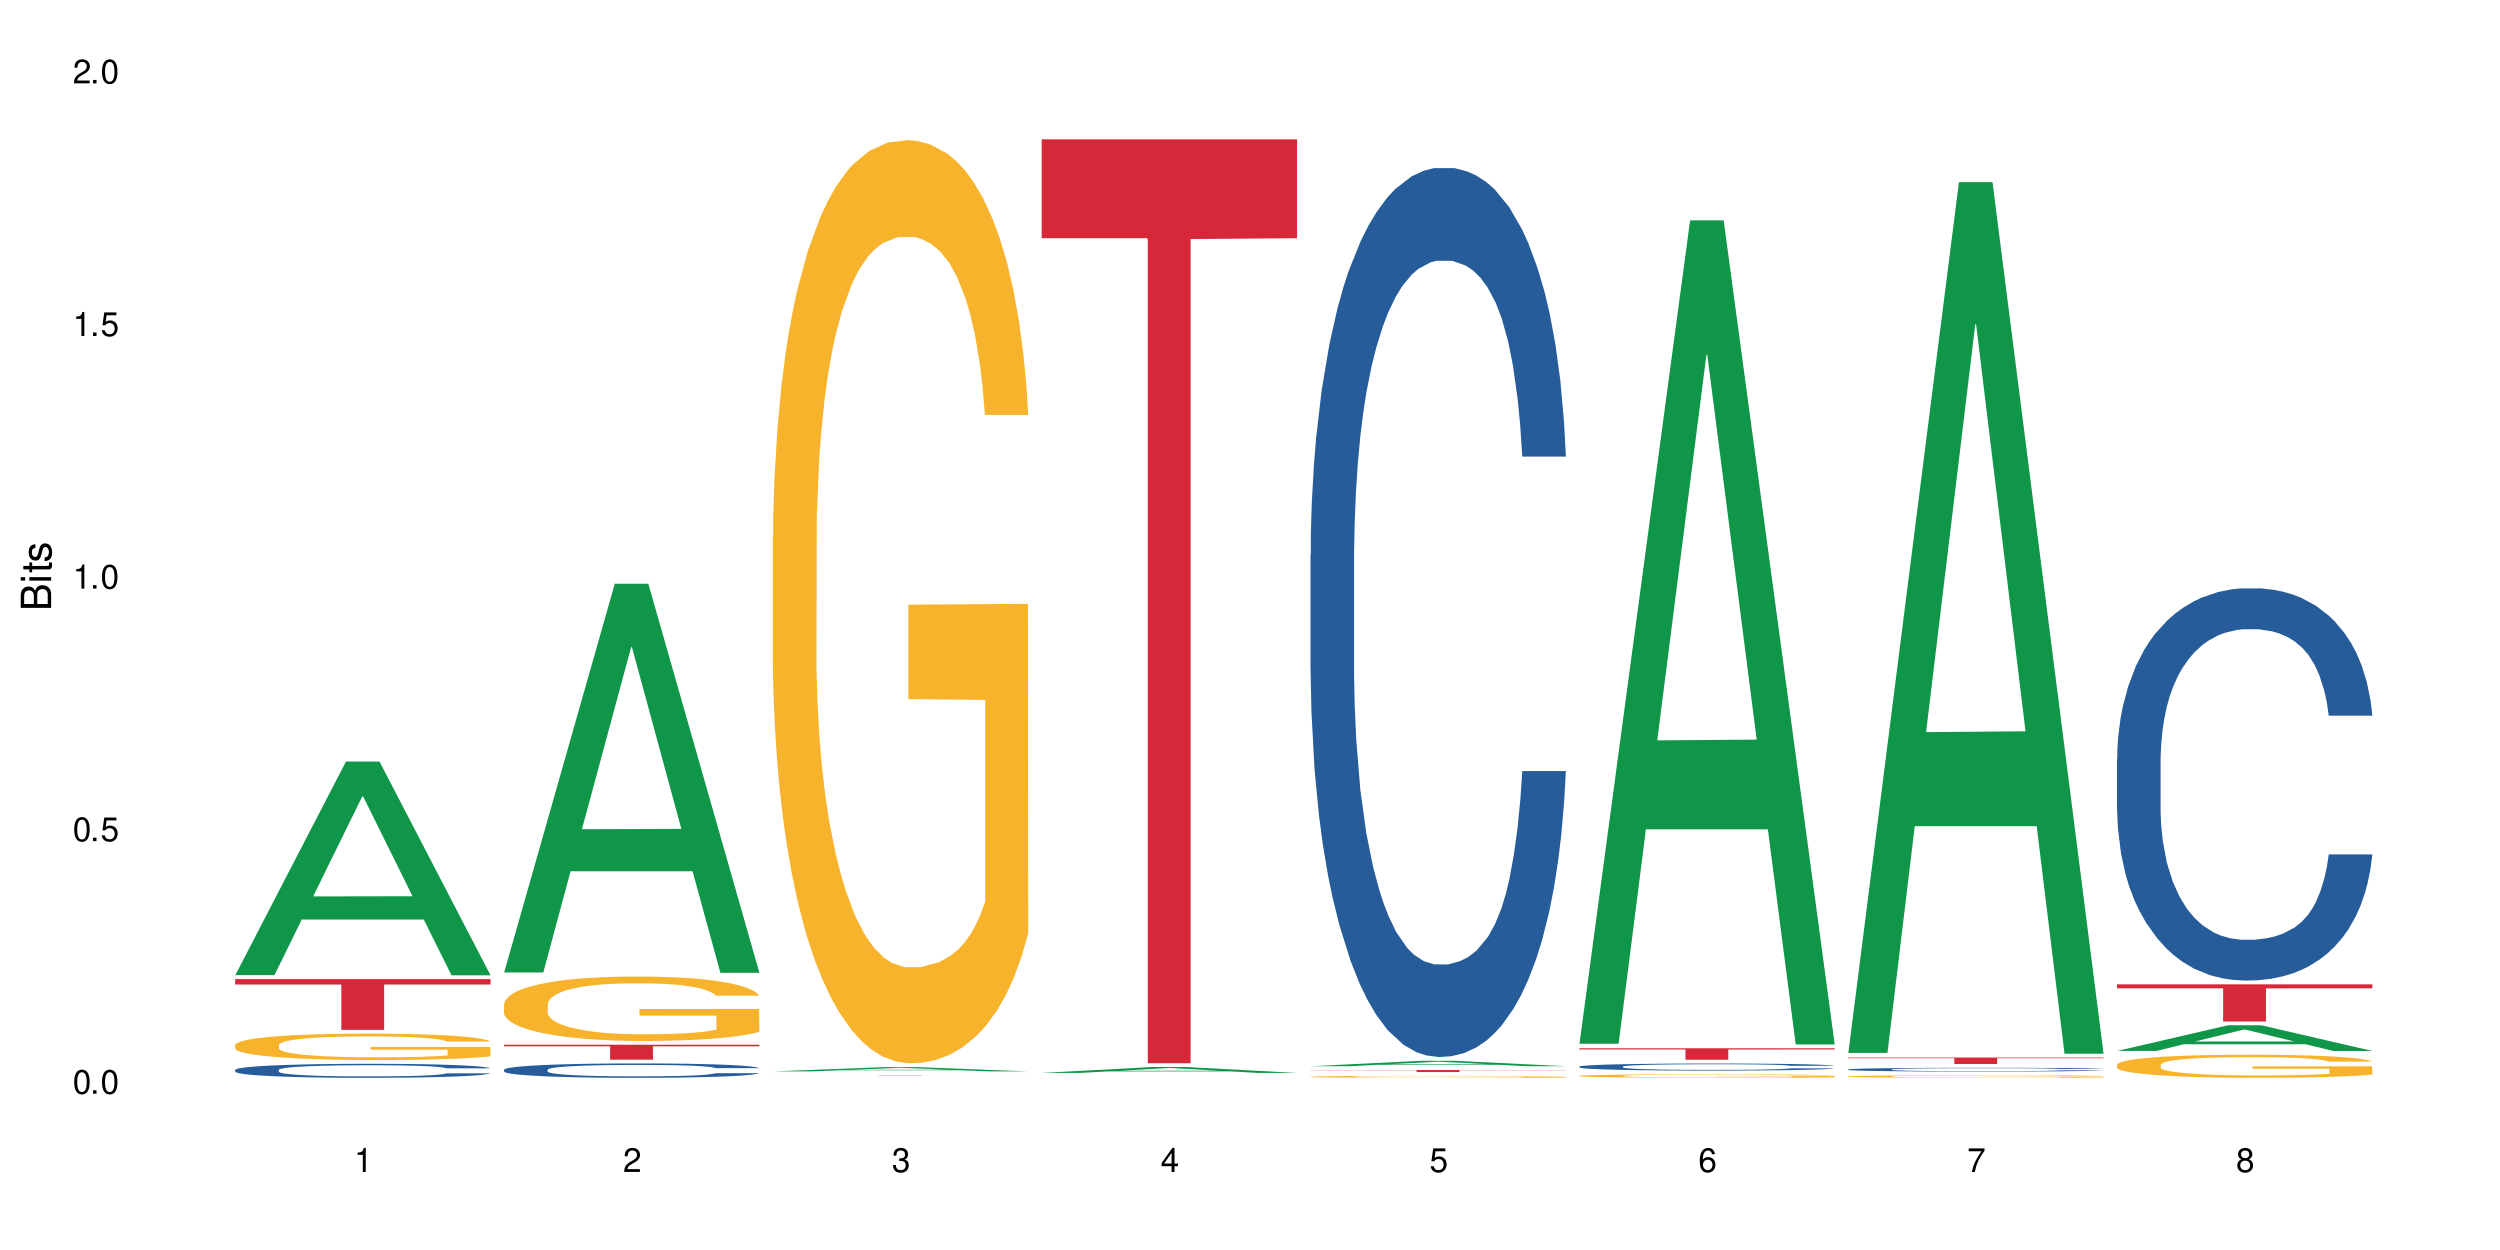 <?xml version="1.0" encoding="UTF-8"?>
<svg xmlns="http://www.w3.org/2000/svg" xmlns:xlink="http://www.w3.org/1999/xlink" width="720" height="360" viewBox="0 0 720 360">
<defs>
<g>
<g id="glyph-0-0">
</g>
<g id="glyph-0-1">
<path d="M 2.641 -6.938 C 2 -6.938 1.422 -6.656 1.078 -6.172 C 0.641 -5.562 0.406 -4.641 0.406 -3.359 C 0.406 -1.016 1.188 0.219 2.641 0.219 C 4.078 0.219 4.859 -1.016 4.859 -3.297 C 4.859 -4.641 4.656 -5.547 4.203 -6.172 C 3.844 -6.656 3.281 -6.938 2.641 -6.938 Z M 2.641 -6.188 C 3.547 -6.188 4 -5.25 4 -3.375 C 4 -1.406 3.562 -0.484 2.625 -0.484 C 1.734 -0.484 1.281 -1.438 1.281 -3.344 C 1.281 -5.25 1.734 -6.188 2.641 -6.188 Z M 2.641 -6.188 "/>
</g>
<g id="glyph-0-2">
<path d="M 1.828 -1 L 0.828 -1 L 0.828 0 L 1.828 0 Z M 1.828 -1 "/>
</g>
<g id="glyph-0-3">
<path d="M 4.562 -6.797 L 1.062 -6.797 L 0.547 -3.094 L 1.328 -3.094 C 1.719 -3.562 2.047 -3.734 2.578 -3.734 C 3.484 -3.734 4.062 -3.109 4.062 -2.094 C 4.062 -1.125 3.484 -0.531 2.578 -0.531 C 1.828 -0.531 1.375 -0.906 1.188 -1.672 L 0.328 -1.672 C 0.453 -1.109 0.547 -0.844 0.75 -0.594 C 1.125 -0.078 1.828 0.219 2.594 0.219 C 3.969 0.219 4.922 -0.781 4.922 -2.219 C 4.922 -3.562 4.031 -4.484 2.719 -4.484 C 2.25 -4.484 1.859 -4.359 1.469 -4.062 L 1.734 -5.969 L 4.562 -5.969 Z M 4.562 -6.797 "/>
</g>
<g id="glyph-0-4">
<path d="M 2.484 -4.938 L 2.484 0 L 3.328 0 L 3.328 -6.938 L 2.766 -6.938 C 2.469 -5.875 2.281 -5.734 0.984 -5.562 L 0.984 -4.938 Z M 2.484 -4.938 "/>
</g>
<g id="glyph-0-5">
<path d="M 4.859 -0.828 L 1.281 -0.828 C 1.359 -1.406 1.672 -1.781 2.5 -2.281 L 3.469 -2.828 C 4.406 -3.344 4.906 -4.062 4.906 -4.906 C 4.906 -5.484 4.672 -6.031 4.266 -6.406 C 3.859 -6.766 3.375 -6.938 2.719 -6.938 C 1.859 -6.938 1.219 -6.625 0.844 -6.031 C 0.609 -5.672 0.5 -5.234 0.484 -4.531 L 1.328 -4.531 C 1.359 -5.016 1.406 -5.281 1.531 -5.516 C 1.75 -5.938 2.188 -6.203 2.703 -6.203 C 3.469 -6.203 4.031 -5.641 4.031 -4.891 C 4.031 -4.344 3.719 -3.859 3.125 -3.516 L 2.234 -3 C 0.812 -2.172 0.406 -1.531 0.328 -0.016 L 4.859 -0.016 Z M 4.859 -0.828 "/>
</g>
<g id="glyph-0-6">
<path d="M 2.125 -3.188 L 2.578 -3.188 C 3.5 -3.188 3.984 -2.766 3.984 -1.922 C 3.984 -1.062 3.469 -0.531 2.594 -0.531 C 1.656 -0.531 1.203 -1 1.156 -2.016 L 0.312 -2.016 C 0.344 -1.453 0.438 -1.094 0.609 -0.781 C 0.953 -0.109 1.625 0.219 2.547 0.219 C 3.953 0.219 4.859 -0.625 4.859 -1.938 C 4.859 -2.828 4.516 -3.297 3.703 -3.594 C 4.344 -3.844 4.656 -4.328 4.656 -5.031 C 4.656 -6.219 3.875 -6.938 2.578 -6.938 C 1.203 -6.938 0.484 -6.172 0.453 -4.703 L 1.297 -4.703 C 1.312 -5.125 1.344 -5.359 1.453 -5.578 C 1.641 -5.969 2.062 -6.203 2.594 -6.203 C 3.344 -6.203 3.797 -5.75 3.797 -5 C 3.797 -4.516 3.609 -4.219 3.25 -4.047 C 3.016 -3.953 2.703 -3.922 2.125 -3.906 Z M 2.125 -3.188 "/>
</g>
<g id="glyph-0-7">
<path d="M 3.141 -1.672 L 3.141 0 L 3.984 0 L 3.984 -1.672 L 4.984 -1.672 L 4.984 -2.438 L 3.984 -2.438 L 3.984 -6.938 L 3.359 -6.938 L 0.266 -2.578 L 0.266 -1.672 Z M 3.141 -2.438 L 1 -2.438 L 3.141 -5.5 Z M 3.141 -2.438 "/>
</g>
<g id="glyph-0-8">
<path d="M 4.781 -5.125 C 4.609 -6.266 3.891 -6.938 2.844 -6.938 C 2.094 -6.938 1.422 -6.578 1.031 -5.953 C 0.594 -5.266 0.406 -4.422 0.406 -3.172 C 0.406 -2 0.578 -1.25 0.984 -0.641 C 1.359 -0.078 1.953 0.219 2.703 0.219 C 3.984 0.219 4.922 -0.75 4.922 -2.094 C 4.922 -3.375 4.062 -4.281 2.844 -4.281 C 2.172 -4.281 1.641 -4.031 1.281 -3.516 C 1.281 -5.234 1.828 -6.188 2.797 -6.188 C 3.391 -6.188 3.797 -5.797 3.938 -5.125 Z M 2.734 -3.531 C 3.547 -3.531 4.062 -2.953 4.062 -2.031 C 4.062 -1.156 3.484 -0.531 2.703 -0.531 C 1.922 -0.531 1.328 -1.188 1.328 -2.078 C 1.328 -2.938 1.906 -3.531 2.734 -3.531 Z M 2.734 -3.531 "/>
</g>
<g id="glyph-0-9">
<path d="M 4.984 -6.797 L 0.438 -6.797 L 0.438 -5.969 L 4.109 -5.969 C 2.5 -3.656 1.828 -2.234 1.328 0 L 2.219 0 C 2.594 -2.172 3.453 -4.047 4.984 -6.094 Z M 4.984 -6.797 "/>
</g>
<g id="glyph-0-10">
<path d="M 3.75 -3.656 C 4.469 -4.094 4.688 -4.438 4.688 -5.078 C 4.688 -6.172 3.844 -6.938 2.641 -6.938 C 1.438 -6.938 0.594 -6.172 0.594 -5.094 C 0.594 -4.438 0.812 -4.094 1.516 -3.656 C 0.734 -3.266 0.359 -2.703 0.359 -1.922 C 0.359 -0.656 1.281 0.219 2.641 0.219 C 3.984 0.219 4.922 -0.656 4.922 -1.922 C 4.922 -2.703 4.531 -3.266 3.75 -3.656 Z M 2.641 -6.188 C 3.359 -6.188 3.812 -5.75 3.812 -5.062 C 3.812 -4.406 3.344 -3.984 2.641 -3.984 C 1.922 -3.984 1.453 -4.406 1.453 -5.078 C 1.453 -5.75 1.922 -6.188 2.641 -6.188 Z M 2.641 -3.266 C 3.484 -3.266 4.062 -2.719 4.062 -1.906 C 4.062 -1.078 3.484 -0.531 2.625 -0.531 C 1.797 -0.531 1.219 -1.094 1.219 -1.906 C 1.219 -2.719 1.781 -3.266 2.641 -3.266 Z M 2.641 -3.266 "/>
</g>
<g id="glyph-1-0">
</g>
<g id="glyph-1-1">
<path d="M 0 -0.953 L 0 -4.891 C 0 -5.719 -0.234 -6.344 -0.734 -6.797 C -1.188 -7.234 -1.812 -7.469 -2.5 -7.469 C -3.547 -7.469 -4.188 -7 -4.625 -5.875 C -4.984 -6.688 -5.625 -7.094 -6.531 -7.094 C -7.172 -7.094 -7.734 -6.859 -8.141 -6.391 C -8.562 -5.922 -8.75 -5.344 -8.75 -4.5 L -8.75 -0.953 Z M -4.984 -2.062 L -7.766 -2.062 L -7.766 -4.219 C -7.766 -4.844 -7.688 -5.203 -7.453 -5.5 C -7.219 -5.812 -6.859 -5.969 -6.375 -5.969 C -5.891 -5.969 -5.531 -5.812 -5.297 -5.5 C -5.062 -5.203 -4.984 -4.844 -4.984 -4.219 Z M -0.984 -2.062 L -4 -2.062 L -4 -4.781 C -4 -5.766 -3.438 -6.359 -2.484 -6.359 C -1.547 -6.359 -0.984 -5.766 -0.984 -4.781 Z M -0.984 -2.062 "/>
</g>
<g id="glyph-1-2">
<path d="M -6.281 -1.797 L -6.281 -0.797 L 0 -0.797 L 0 -1.797 Z M -8.75 -1.797 L -8.75 -0.797 L -7.484 -0.797 L -7.484 -1.797 Z M -8.75 -1.797 "/>
</g>
<g id="glyph-1-3">
<path d="M -6.281 -3.047 L -6.281 -2.016 L -8.016 -2.016 L -8.016 -1.016 L -6.281 -1.016 L -6.281 -0.172 L -5.469 -0.172 L -5.469 -1.016 L -0.719 -1.016 C -0.078 -1.016 0.281 -1.453 0.281 -2.234 C 0.281 -2.5 0.25 -2.719 0.188 -3.047 L -0.641 -3.047 C -0.609 -2.906 -0.594 -2.766 -0.594 -2.562 C -0.594 -2.141 -0.719 -2.016 -1.156 -2.016 L -5.469 -2.016 L -5.469 -3.047 Z M -6.281 -3.047 "/>
</g>
<g id="glyph-1-4">
<path d="M -4.531 -5.25 C -5.766 -5.25 -6.469 -4.422 -6.469 -2.969 C -6.469 -1.516 -5.719 -0.562 -4.547 -0.562 C -3.562 -0.562 -3.094 -1.062 -2.734 -2.562 L -2.516 -3.484 C -2.344 -4.188 -2.094 -4.469 -1.641 -4.469 C -1.047 -4.469 -0.641 -3.875 -0.641 -3 C -0.641 -2.453 -0.797 -2 -1.062 -1.75 C -1.25 -1.594 -1.422 -1.531 -1.875 -1.469 L -1.875 -0.406 C -0.422 -0.453 0.281 -1.266 0.281 -2.922 C 0.281 -4.5 -0.5 -5.516 -1.719 -5.516 C -2.656 -5.516 -3.172 -4.984 -3.469 -3.734 L -3.703 -2.766 C -3.891 -1.953 -4.156 -1.609 -4.594 -1.609 C -5.188 -1.609 -5.547 -2.125 -5.547 -2.938 C -5.547 -3.75 -5.203 -4.172 -4.531 -4.203 Z M -4.531 -5.25 "/>
</g>
</g>
</defs>
<rect x="-72" y="-36" width="864" height="432" fill="rgb(100%, 100%, 100%)" fill-opacity="1"/>
<path fill-rule="nonzero" fill="rgb(6.275%, 58.824%, 28.235%)" fill-opacity="1" d="M 67.73 280.832 L 67.809 280.773 L 99.637 219.328 L 109.301 219.328 L 141.281 280.891 L 130.047 280.891 L 122.031 264.82 L 86.906 264.82 L 79.047 280.832 L 67.73 280.832 L 90.285 258.172 L 118.809 258.117 L 104.586 229.387 L 104.43 229.328 L 104.27 229.504 L 90.207 258.117 L 90.285 258.172 Z M 67.73 280.832 "/>
<path fill-rule="nonzero" fill="rgb(14.51%, 36.078%, 60%)" fill-opacity="1" d="M 67.73 308.133 L 67.82 308.129 L 67.82 308.039 L 68.09 307.902 L 68.719 307.723 L 69.344 307.602 L 70.961 307.383 L 73.203 307.176 L 75.535 307.012 L 77.238 306.918 L 78.766 306.844 L 82.262 306.707 L 84.504 306.637 L 86.926 306.574 L 89.887 306.512 L 92.039 306.473 L 96.883 306.414 L 100.469 306.391 L 103.25 306.379 L 109.262 306.379 L 112.848 306.395 L 115.449 306.41 L 118.32 306.441 L 120.742 306.473 L 124.957 306.555 L 128.727 306.66 L 130.43 306.719 L 133.121 306.832 L 135.184 306.941 L 136.617 307.039 L 138.234 307.176 L 139.668 307.34 L 140.746 307.527 L 141.281 307.688 L 128.727 307.688 L 128.098 307.539 L 127.379 307.426 L 126.035 307.273 L 124.688 307.168 L 122.805 307.059 L 121.102 306.988 L 118.77 306.922 L 116.707 306.875 L 114.555 306.844 L 112.488 306.82 L 108.543 306.797 L 103.969 306.797 L 102.266 306.805 L 98.766 306.836 L 96.883 306.859 L 94.191 306.914 L 92.309 306.961 L 90.066 307.035 L 88.539 307.098 L 86.656 307.191 L 85.312 307.277 L 83.785 307.398 L 82.891 307.492 L 82.082 307.594 L 81.363 307.715 L 80.828 307.844 L 80.469 307.98 L 80.289 308.113 L 80.289 308.688 L 80.469 308.82 L 80.918 308.973 L 82.082 309.199 L 83.785 309.395 L 85.762 309.547 L 87.645 309.66 L 88.719 309.711 L 90.156 309.77 L 92.398 309.844 L 95.629 309.918 L 97.512 309.945 L 100.383 309.977 L 103.34 309.992 L 107.289 309.992 L 110.785 309.977 L 113.117 309.957 L 115.539 309.93 L 118.859 309.867 L 120.922 309.805 L 122.715 309.734 L 124.062 309.668 L 124.957 309.605 L 126.305 309.492 L 127.379 309.367 L 128.188 309.238 L 128.727 309.113 L 141.281 309.113 L 140.746 309.262 L 139.938 309.406 L 139.129 309.512 L 137.875 309.641 L 136.441 309.754 L 134.375 309.883 L 132.672 309.969 L 130.43 310.062 L 128.367 310.129 L 126.125 310.191 L 122.805 310.266 L 120.652 310.305 L 118.32 310.336 L 115.539 310.367 L 112.043 310.391 L 108.273 310.406 L 104.777 310.41 L 101.008 310.402 L 98.227 310.391 L 94.551 310.355 L 89.977 310.289 L 86.656 310.219 L 84.055 310.148 L 81.812 310.074 L 79.301 309.977 L 76.074 309.812 L 74.098 309.688 L 72.754 309.586 L 71.23 309.441 L 70.152 309.312 L 68.898 309.105 L 68 308.844 L 67.73 308.641 Z M 67.73 308.133 "/>
<path fill-rule="nonzero" fill="rgb(96.863%, 70.196%, 16.863%)" fill-opacity="1" d="M 67.73 300.949 L 67.82 300.941 L 67.82 300.805 L 68.18 300.492 L 69.078 300.059 L 70.242 299.707 L 71.5 299.43 L 72.305 299.285 L 73.652 299.074 L 74.816 298.922 L 77.777 298.609 L 81.543 298.32 L 83.609 298.195 L 85.941 298.074 L 89.258 297.945 L 90.785 297.895 L 95.449 297.785 L 100.738 297.715 L 106.57 297.695 L 109.262 297.699 L 112.938 297.73 L 117.961 297.805 L 120.832 297.875 L 123.074 297.945 L 125.406 298.035 L 128.277 298.172 L 130.969 298.34 L 133.121 298.508 L 135.273 298.715 L 137.066 298.938 L 138.594 299.18 L 139.938 299.469 L 140.746 299.715 L 141.281 299.957 L 128.816 299.957 L 128.098 299.715 L 127.289 299.527 L 125.945 299.297 L 124.598 299.129 L 123.254 299 L 120.742 298.816 L 118.59 298.707 L 115.898 298.609 L 113.297 298.547 L 110.336 298.508 L 108.543 298.492 L 103.789 298.492 L 99.484 298.539 L 96.973 298.598 L 95.18 298.652 L 92.668 298.758 L 91.141 298.84 L 90.246 298.895 L 87.555 299.109 L 85.762 299.305 L 84.773 299.438 L 83.52 299.645 L 82.621 299.832 L 81.633 300.109 L 81.098 300.316 L 80.379 300.789 L 80.289 302.039 L 80.559 302.301 L 81.098 302.586 L 81.812 302.836 L 82.891 303.102 L 83.965 303.301 L 85.852 303.57 L 87.465 303.754 L 88.719 303.871 L 91.141 304.059 L 92.129 304.121 L 94.461 304.246 L 96.883 304.344 L 99.844 304.426 L 102.086 304.469 L 105.672 304.5 L 110.246 304.5 L 115.629 304.461 L 119.039 304.406 L 121.371 304.348 L 122.895 304.301 L 124.777 304.223 L 126.125 304.156 L 127.379 304.078 L 128.906 303.961 L 128.906 302.301 L 106.75 302.297 L 106.75 301.52 L 141.195 301.512 L 141.281 304.223 L 139.398 304.41 L 137.066 304.594 L 134.824 304.73 L 132.492 304.848 L 129.176 304.98 L 126.484 305.062 L 122.355 305.16 L 118.59 305.223 L 114.645 305.266 L 111.145 305.285 L 107.02 305.293 L 103.34 305.277 L 99.395 305.238 L 96.254 305.184 L 93.383 305.113 L 90.516 305.023 L 86.926 304.875 L 84.594 304.758 L 82.172 304.613 L 79.75 304.438 L 77.598 304.25 L 76.164 304.105 L 74.727 303.941 L 73.203 303.73 L 71.766 303.496 L 70.691 303.281 L 69.703 303.039 L 68.988 302.809 L 68.27 302.496 L 67.91 302.246 L 67.73 302.031 Z M 67.73 300.949 "/>
<path fill-rule="nonzero" fill="rgb(83.922%, 15.686%, 22.353%)" fill-opacity="1" d="M 67.73 281.977 L 141.281 281.977 L 141.281 283.543 L 110.629 283.555 L 110.629 296.609 L 98.297 296.609 L 98.297 283.57 L 98.117 283.543 L 67.73 283.543 Z M 67.73 281.977 "/>
<path fill-rule="nonzero" fill="rgb(6.275%, 58.824%, 28.235%)" fill-opacity="1" d="M 145.156 280.062 L 145.234 279.957 L 177.059 168.121 L 186.723 168.121 L 218.707 280.164 L 207.469 280.164 L 199.453 250.918 L 164.328 250.918 L 156.469 280.062 L 145.156 280.062 L 167.707 238.82 L 196.23 238.715 L 182.008 186.43 L 181.852 186.324 L 181.695 186.641 L 167.629 238.715 L 167.707 238.82 Z M 145.156 280.062 "/>
<path fill-rule="nonzero" fill="rgb(14.51%, 36.078%, 60%)" fill-opacity="1" d="M 145.156 308.07 L 145.242 308.066 L 145.242 307.977 L 145.512 307.832 L 146.141 307.652 L 146.77 307.527 L 148.383 307.305 L 150.625 307.09 L 152.957 306.922 L 154.664 306.824 L 156.188 306.746 L 159.684 306.605 L 161.93 306.535 L 164.352 306.473 L 167.309 306.406 L 169.461 306.367 L 174.305 306.309 L 177.895 306.281 L 180.676 306.27 L 186.684 306.27 L 190.273 306.285 L 192.875 306.305 L 195.742 306.336 L 198.164 306.367 L 202.383 306.453 L 206.148 306.559 L 207.852 306.617 L 210.543 306.734 L 212.605 306.848 L 214.043 306.949 L 215.656 307.09 L 217.094 307.258 L 218.168 307.453 L 218.707 307.613 L 206.148 307.613 L 205.52 307.461 L 204.805 307.344 L 203.457 307.191 L 202.113 307.082 L 200.23 306.973 L 198.523 306.898 L 196.191 306.828 L 194.129 306.781 L 191.977 306.746 L 189.914 306.727 L 185.969 306.703 L 181.391 306.703 L 179.688 306.711 L 176.191 306.738 L 174.305 306.766 L 171.613 306.82 L 169.73 306.867 L 167.488 306.945 L 165.965 307.008 L 164.082 307.105 L 162.734 307.195 L 161.211 307.32 L 160.312 307.414 L 159.508 307.52 L 158.789 307.645 L 158.25 307.777 L 157.891 307.918 L 157.711 308.055 L 157.711 308.641 L 157.891 308.777 L 158.34 308.934 L 159.508 309.164 L 161.211 309.367 L 163.184 309.523 L 165.066 309.641 L 166.145 309.691 L 167.578 309.754 L 169.82 309.828 L 173.051 309.902 L 174.934 309.934 L 177.805 309.965 L 180.766 309.98 L 184.711 309.98 L 188.211 309.965 L 190.543 309.945 L 192.965 309.914 L 196.281 309.852 L 198.344 309.789 L 200.141 309.719 L 201.484 309.645 L 202.383 309.586 L 203.727 309.469 L 204.805 309.34 L 205.609 309.207 L 206.148 309.078 L 218.707 309.078 L 218.168 309.23 L 217.359 309.379 L 216.555 309.488 L 215.297 309.621 L 213.863 309.738 L 211.801 309.871 L 210.094 309.957 L 207.852 310.051 L 205.789 310.125 L 203.547 310.188 L 200.23 310.262 L 198.074 310.301 L 195.742 310.336 L 192.965 310.367 L 189.465 310.391 L 185.699 310.406 L 182.199 310.41 L 178.434 310.402 L 175.652 310.387 L 171.973 310.355 L 167.398 310.285 L 164.082 310.215 L 161.48 310.141 L 159.238 310.066 L 156.727 309.965 L 153.496 309.797 L 151.523 309.668 L 150.176 309.562 L 148.652 309.414 L 147.574 309.281 L 146.32 309.07 L 145.422 308.801 L 145.156 308.594 Z M 145.156 308.07 "/>
<path fill-rule="nonzero" fill="rgb(96.863%, 70.196%, 16.863%)" fill-opacity="1" d="M 145.156 289.195 L 145.242 289.18 L 145.242 288.84 L 145.602 288.078 L 146.5 287.027 L 147.664 286.164 L 148.922 285.484 L 149.73 285.129 L 151.074 284.621 L 152.242 284.25 L 155.199 283.488 L 158.969 282.777 L 161.031 282.473 L 163.363 282.184 L 166.684 281.859 L 168.207 281.742 L 172.871 281.473 L 178.164 281.301 L 183.992 281.25 L 186.684 281.27 L 190.363 281.336 L 195.387 281.523 L 198.254 281.691 L 200.496 281.859 L 202.828 282.082 L 205.699 282.422 L 208.391 282.828 L 210.543 283.234 L 212.695 283.742 L 214.492 284.285 L 216.016 284.875 L 217.359 285.586 L 218.168 286.18 L 218.707 286.773 L 206.238 286.773 L 205.52 286.18 L 204.715 285.723 L 203.367 285.164 L 202.023 284.758 L 200.676 284.438 L 198.164 283.996 L 196.012 283.723 L 193.32 283.488 L 190.723 283.336 L 187.762 283.234 L 185.969 283.199 L 181.211 283.199 L 176.906 283.316 L 174.395 283.453 L 172.602 283.59 L 170.09 283.844 L 168.566 284.047 L 167.668 284.184 L 164.977 284.707 L 163.184 285.18 L 162.195 285.504 L 160.941 286.012 L 160.043 286.469 L 159.059 287.145 L 158.52 287.652 L 157.801 288.805 L 157.711 291.855 L 157.98 292.5 L 158.52 293.191 L 159.238 293.801 L 160.312 294.445 L 161.391 294.938 L 163.273 295.598 L 164.887 296.039 L 166.145 296.324 L 168.566 296.785 L 169.551 296.938 L 171.883 297.242 L 174.305 297.477 L 177.266 297.68 L 179.508 297.781 L 183.098 297.867 L 187.672 297.867 L 193.055 297.766 L 196.461 297.629 L 198.793 297.496 L 200.32 297.375 L 202.203 297.191 L 203.547 297.02 L 204.805 296.836 L 206.328 296.547 L 206.328 292.5 L 184.172 292.48 L 184.172 290.586 L 218.617 290.566 L 218.707 297.191 L 216.824 297.648 L 214.492 298.086 L 212.25 298.426 L 209.918 298.715 L 206.598 299.035 L 203.906 299.238 L 199.781 299.477 L 196.012 299.629 L 192.066 299.73 L 188.566 299.781 L 184.441 299.797 L 180.766 299.766 L 176.816 299.664 L 173.68 299.527 L 170.809 299.359 L 167.938 299.137 L 164.352 298.781 L 162.016 298.496 L 159.594 298.137 L 157.172 297.715 L 155.02 297.258 L 153.586 296.902 L 152.152 296.496 L 150.625 295.988 L 149.191 295.41 L 148.113 294.887 L 147.129 294.293 L 146.41 293.734 L 145.691 292.973 L 145.332 292.363 L 145.156 291.836 Z M 145.156 289.195 "/>
<path fill-rule="nonzero" fill="rgb(83.922%, 15.686%, 22.353%)" fill-opacity="1" d="M 145.156 300.883 L 218.707 300.883 L 218.707 301.344 L 188.051 301.348 L 188.051 305.184 L 175.719 305.184 L 175.719 301.352 L 175.539 301.344 L 145.156 301.344 Z M 145.156 300.883 "/>
<path fill-rule="nonzero" fill="rgb(6.275%, 58.824%, 28.235%)" fill-opacity="1" d="M 222.578 308.566 L 222.656 308.566 L 254.48 307.332 L 264.148 307.332 L 296.129 308.57 L 284.895 308.57 L 276.879 308.246 L 241.75 308.246 L 233.895 308.566 L 222.578 308.566 L 245.129 308.113 L 273.656 308.109 L 259.434 307.535 L 259.273 307.531 L 259.117 307.535 L 245.051 308.109 L 245.129 308.113 Z M 222.578 308.566 "/>
<path fill-rule="nonzero" fill="rgb(96.863%, 70.196%, 16.863%)" fill-opacity="1" d="M 222.578 154.23 L 222.668 153.988 L 222.668 149.133 L 223.027 138.203 L 223.922 123.148 L 225.09 110.766 L 226.344 101.051 L 227.152 95.953 L 228.496 88.668 L 229.664 83.324 L 232.625 72.398 L 236.391 62.199 L 238.453 57.828 L 240.785 53.699 L 244.105 49.086 L 245.629 47.387 L 250.293 43.5 L 255.586 41.07 L 261.418 40.344 L 264.109 40.586 L 267.785 41.559 L 272.809 44.227 L 275.68 46.656 L 277.922 49.086 L 280.254 52.242 L 283.125 57.098 L 285.816 62.926 L 287.969 68.754 L 290.121 76.039 L 291.914 83.809 L 293.438 92.309 L 294.785 102.508 L 295.59 111.008 L 296.129 119.508 L 283.66 119.508 L 282.945 111.008 L 282.137 104.449 L 280.793 96.438 L 279.445 90.609 L 278.102 85.996 L 275.59 79.684 L 273.438 75.797 L 270.746 72.398 L 268.145 70.211 L 265.184 68.754 L 263.391 68.27 L 258.637 68.27 L 254.332 69.969 L 251.82 71.91 L 250.023 73.855 L 247.512 77.496 L 245.988 80.41 L 245.094 82.352 L 242.402 89.883 L 240.605 96.68 L 239.621 101.293 L 238.363 108.578 L 237.469 115.137 L 236.48 124.848 L 235.941 132.133 L 235.227 148.648 L 235.137 192.355 L 235.406 201.586 L 235.941 211.539 L 236.66 220.281 L 237.738 229.512 L 238.812 236.555 L 240.695 246.023 L 242.312 252.336 L 243.566 256.465 L 245.988 263.023 L 246.977 265.207 L 249.309 269.578 L 251.73 272.977 L 254.691 275.891 L 256.934 277.348 L 260.52 278.562 L 265.094 278.562 L 270.477 277.105 L 273.887 275.164 L 276.219 273.223 L 277.742 271.52 L 279.625 268.852 L 280.973 266.422 L 282.227 263.75 L 283.75 259.621 L 283.75 201.586 L 261.598 201.344 L 261.598 174.145 L 296.039 173.902 L 296.129 268.852 L 294.246 275.406 L 291.914 281.719 L 289.672 286.578 L 287.34 290.703 L 284.02 295.32 L 281.328 298.234 L 277.203 301.633 L 273.438 303.816 L 269.488 305.273 L 265.992 306.004 L 261.867 306.246 L 258.188 305.762 L 254.242 304.305 L 251.102 302.359 L 248.23 299.934 L 245.359 296.777 L 241.773 291.676 L 239.441 287.547 L 237.02 282.449 L 234.598 276.379 L 232.445 269.82 L 231.008 264.723 L 229.574 258.895 L 228.051 251.609 L 226.613 243.352 L 225.539 235.824 L 224.551 227.324 L 223.832 219.312 L 223.117 208.383 L 222.758 199.641 L 222.578 192.113 Z M 222.578 154.23 "/>
<path fill-rule="nonzero" fill="rgb(83.922%, 15.686%, 22.353%)" fill-opacity="1" d="M 222.578 309.652 L 296.129 309.652 L 296.129 309.66 L 265.477 309.66 L 265.477 309.723 L 253.141 309.723 L 253.141 309.66 L 222.578 309.66 Z M 222.578 309.652 "/>
<path fill-rule="nonzero" fill="rgb(6.275%, 58.824%, 28.235%)" fill-opacity="1" d="M 300 309 L 300.078 308.996 L 331.906 307.297 L 341.57 307.297 L 373.555 309 L 362.316 309 L 354.301 308.555 L 319.176 308.555 L 311.316 309 L 300 309 L 322.555 308.371 L 351.078 308.371 L 336.855 307.574 L 336.699 307.574 L 336.543 307.578 L 322.477 308.371 L 322.555 308.371 Z M 300 309 "/>
<path fill-rule="nonzero" fill="rgb(83.922%, 15.686%, 22.353%)" fill-opacity="1" d="M 300 40.121 L 373.555 40.121 L 373.555 68.602 L 342.898 68.852 L 342.898 306.211 L 330.566 306.211 L 330.566 69.102 L 330.387 68.602 L 300 68.602 Z M 300 40.121 "/>
<path fill-rule="nonzero" fill="rgb(6.275%, 58.824%, 28.235%)" fill-opacity="1" d="M 377.426 307.066 L 377.504 307.066 L 409.328 305.512 L 418.992 305.512 L 450.977 307.07 L 439.738 307.07 L 431.723 306.664 L 396.598 306.664 L 388.738 307.066 L 377.426 307.066 L 399.977 306.496 L 428.504 306.492 L 414.277 305.766 L 414.121 305.766 L 413.965 305.77 L 399.898 306.492 L 399.977 306.496 Z M 377.426 307.066 "/>
<path fill-rule="nonzero" fill="rgb(14.51%, 36.078%, 60%)" fill-opacity="1" d="M 377.426 159.816 L 377.516 159.582 L 377.516 153.965 L 377.781 145.074 L 378.41 133.84 L 379.039 126.117 L 380.652 112.312 L 382.895 98.973 L 385.227 88.68 L 386.934 82.594 L 388.457 77.914 L 391.957 69.254 L 394.199 64.809 L 396.621 60.832 L 399.578 56.855 L 401.734 54.512 L 406.574 50.77 L 410.164 49.133 L 412.945 48.43 L 418.953 48.43 L 422.543 49.367 L 425.145 50.535 L 428.016 52.406 L 430.438 54.512 L 434.652 59.66 L 438.418 66.215 L 440.125 69.957 L 442.812 77.211 L 444.879 84.23 L 446.312 90.316 L 447.926 98.973 L 449.363 109.504 L 450.438 121.438 L 450.977 131.5 L 438.418 131.5 L 437.789 122.141 L 437.074 114.887 L 435.727 105.293 L 434.383 98.508 L 432.5 91.719 L 430.793 87.273 L 428.461 82.828 L 426.398 80.02 L 424.246 77.914 L 422.184 76.512 L 418.238 75.105 L 413.664 75.105 L 411.957 75.574 L 408.461 77.445 L 406.574 79.082 L 403.887 82.359 L 402 85.402 L 399.758 90.082 L 398.234 94.059 L 396.352 100.145 L 395.004 105.527 L 393.48 113.25 L 392.582 119.098 L 391.777 125.648 L 391.059 133.371 L 390.52 141.562 L 390.16 150.219 L 389.98 158.645 L 389.98 194.914 L 390.16 203.34 L 390.609 213.168 L 391.777 227.441 L 393.48 239.844 L 395.453 249.672 L 397.336 256.691 L 398.414 259.969 L 399.848 263.711 L 402.09 268.391 L 405.32 273.07 L 407.203 274.945 L 410.074 276.816 L 413.035 277.75 L 416.98 277.75 L 420.48 276.816 L 422.812 275.645 L 425.234 273.773 L 428.551 269.797 L 430.613 266.051 L 432.41 261.605 L 433.754 257.16 L 434.652 253.414 L 435.996 246.16 L 437.074 238.207 L 437.879 230.016 L 438.418 222.059 L 450.977 222.059 L 450.438 231.418 L 449.633 240.547 L 448.824 247.332 L 447.566 255.52 L 446.133 262.777 L 444.07 270.965 L 442.367 276.348 L 440.125 282.199 L 438.059 286.645 L 435.816 290.621 L 432.5 295.301 L 430.348 297.641 L 428.016 299.746 L 425.234 301.621 L 421.734 303.258 L 417.969 304.195 L 414.469 304.43 L 410.703 303.961 L 407.922 303.023 L 404.242 300.918 L 399.668 296.707 L 396.352 292.258 L 393.75 287.812 L 391.508 283.133 L 388.996 276.816 L 385.766 266.52 L 383.793 258.562 L 382.449 252.012 L 380.922 242.887 L 379.848 234.695 L 378.59 221.59 L 377.695 204.977 L 377.426 192.105 Z M 377.426 159.816 "/>
<path fill-rule="nonzero" fill="rgb(96.863%, 70.196%, 16.863%)" fill-opacity="1" d="M 377.426 310.09 L 377.516 310.09 L 377.516 310.078 L 377.871 310.055 L 378.77 310.023 L 379.938 309.996 L 381.191 309.977 L 382 309.965 L 383.344 309.949 L 384.512 309.941 L 387.469 309.918 L 391.238 309.895 L 393.301 309.887 L 395.633 309.879 L 398.953 309.867 L 400.477 309.863 L 405.141 309.855 L 410.434 309.852 L 416.262 309.848 L 418.953 309.848 L 422.633 309.852 L 427.656 309.855 L 430.527 309.863 L 432.77 309.867 L 435.102 309.875 L 437.969 309.883 L 440.66 309.898 L 442.812 309.91 L 444.969 309.926 L 446.762 309.941 L 448.285 309.957 L 449.633 309.98 L 450.438 310 L 450.977 310.016 L 438.508 310.016 L 437.789 310 L 436.984 309.984 L 435.637 309.969 L 432.949 309.945 L 430.438 309.934 L 428.281 309.926 L 425.594 309.918 L 422.992 309.914 L 420.031 309.91 L 418.238 309.906 L 413.484 309.906 L 409.176 309.91 L 406.664 309.914 L 404.871 309.918 L 402.359 309.926 L 400.836 309.934 L 399.938 309.938 L 397.246 309.953 L 395.453 309.969 L 394.469 309.977 L 393.211 309.992 L 392.312 310.008 L 391.328 310.027 L 390.789 310.043 L 390.07 310.078 L 389.98 310.172 L 390.25 310.191 L 390.789 310.211 L 391.508 310.23 L 392.582 310.25 L 393.66 310.262 L 395.543 310.285 L 397.156 310.297 L 398.414 310.305 L 400.836 310.32 L 401.82 310.324 L 404.156 310.332 L 406.574 310.34 L 409.535 310.348 L 411.777 310.352 L 419.941 310.352 L 425.324 310.348 L 428.73 310.344 L 431.062 310.34 L 432.59 310.336 L 434.473 310.332 L 435.816 310.328 L 437.074 310.32 L 438.598 310.312 L 438.598 310.191 L 416.441 310.188 L 416.441 310.133 L 450.887 310.133 L 450.977 310.332 L 449.094 310.344 L 446.762 310.359 L 444.52 310.371 L 442.188 310.379 L 438.867 310.387 L 436.176 310.395 L 432.051 310.402 L 428.281 310.406 L 424.336 310.41 L 413.035 310.41 L 409.086 310.406 L 405.949 310.402 L 403.078 310.398 L 400.207 310.391 L 396.621 310.379 L 394.289 310.371 L 389.445 310.348 L 387.293 310.332 L 385.855 310.324 L 384.422 310.312 L 382.895 310.297 L 381.461 310.277 L 380.383 310.262 L 379.398 310.242 L 378.68 310.227 L 377.961 310.203 L 377.605 310.188 L 377.426 310.168 Z M 377.426 310.09 "/>
<path fill-rule="nonzero" fill="rgb(83.922%, 15.686%, 22.353%)" fill-opacity="1" d="M 377.426 308.156 L 450.977 308.156 L 450.977 308.219 L 420.324 308.223 L 420.324 308.762 L 407.988 308.762 L 407.988 308.223 L 407.809 308.219 L 377.426 308.219 Z M 377.426 308.156 "/>
<path fill-rule="nonzero" fill="rgb(6.275%, 58.824%, 28.235%)" fill-opacity="1" d="M 454.848 300.59 L 454.926 300.367 L 486.75 63.461 L 496.418 63.461 L 528.398 300.812 L 517.164 300.812 L 509.148 238.855 L 474.023 238.855 L 466.164 300.59 L 454.848 300.59 L 477.402 213.227 L 505.926 213.004 L 491.703 102.242 L 491.547 102.02 L 491.387 102.688 L 477.32 213.004 L 477.402 213.227 Z M 454.848 300.59 "/>
<path fill-rule="nonzero" fill="rgb(14.51%, 36.078%, 60%)" fill-opacity="1" d="M 454.848 307.18 L 454.938 307.18 L 454.938 307.133 L 455.207 307.062 L 455.836 306.973 L 456.461 306.914 L 458.078 306.801 L 460.32 306.695 L 462.652 306.613 L 464.355 306.566 L 465.879 306.527 L 469.379 306.461 L 471.621 306.426 L 474.043 306.395 L 477.004 306.363 L 479.156 306.344 L 484 306.312 L 487.586 306.301 L 490.367 306.293 L 496.379 306.293 L 499.965 306.301 L 502.566 306.312 L 505.438 306.328 L 507.859 306.344 L 512.074 306.383 L 515.844 306.438 L 517.547 306.465 L 520.238 306.523 L 522.301 306.578 L 523.734 306.629 L 525.352 306.695 L 526.785 306.781 L 527.863 306.875 L 528.398 306.957 L 515.844 306.957 L 515.215 306.879 L 514.496 306.824 L 513.152 306.746 L 511.805 306.691 L 509.922 306.641 L 508.219 306.605 L 505.887 306.566 L 503.824 306.547 L 501.672 306.527 L 499.605 306.52 L 495.66 306.508 L 491.086 306.508 L 489.383 306.512 L 485.883 306.527 L 484 306.539 L 481.309 306.566 L 479.426 306.59 L 477.184 306.625 L 475.656 306.656 L 473.773 306.707 L 472.43 306.75 L 470.902 306.809 L 470.008 306.855 L 469.199 306.91 L 468.48 306.969 L 467.945 307.035 L 467.586 307.105 L 467.406 307.172 L 467.406 307.461 L 467.586 307.527 L 468.035 307.605 L 469.199 307.719 L 470.902 307.816 L 472.879 307.895 L 474.762 307.949 L 475.836 307.977 L 477.273 308.008 L 479.516 308.043 L 482.742 308.082 L 484.629 308.098 L 487.496 308.109 L 490.457 308.117 L 494.406 308.117 L 497.902 308.109 L 500.234 308.102 L 502.656 308.086 L 505.977 308.055 L 508.039 308.023 L 509.832 307.988 L 511.18 307.953 L 512.074 307.926 L 513.422 307.867 L 514.496 307.805 L 515.305 307.738 L 515.844 307.676 L 528.398 307.676 L 527.863 307.75 L 527.055 307.824 L 526.246 307.875 L 524.992 307.941 L 523.555 308 L 521.492 308.062 L 519.789 308.105 L 517.547 308.152 L 515.484 308.188 L 513.242 308.219 L 509.922 308.258 L 507.77 308.277 L 505.438 308.293 L 502.656 308.309 L 499.16 308.32 L 495.391 308.328 L 491.895 308.332 L 488.125 308.328 L 485.344 308.32 L 481.668 308.301 L 477.094 308.27 L 473.773 308.234 L 471.172 308.199 L 468.93 308.16 L 466.418 308.109 L 463.191 308.027 L 461.215 307.965 L 459.871 307.914 L 458.348 307.84 L 457.27 307.777 L 456.016 307.672 L 455.117 307.539 L 454.848 307.438 Z M 454.848 307.18 "/>
<path fill-rule="nonzero" fill="rgb(96.863%, 70.196%, 16.863%)" fill-opacity="1" d="M 454.848 309.844 L 454.938 309.84 L 454.938 309.824 L 455.297 309.781 L 456.191 309.727 L 457.359 309.68 L 458.613 309.645 L 459.422 309.625 L 460.77 309.598 L 461.934 309.578 L 464.895 309.535 L 468.66 309.496 L 470.723 309.48 L 473.055 309.465 L 476.375 309.449 L 477.898 309.441 L 482.562 309.426 L 487.855 309.418 L 493.688 309.414 L 496.379 309.418 L 500.055 309.422 L 505.078 309.43 L 507.949 309.438 L 510.191 309.449 L 512.523 309.461 L 515.395 309.477 L 518.086 309.5 L 520.238 309.523 L 522.391 309.551 L 524.184 309.578 L 525.711 309.609 L 527.055 309.648 L 527.863 309.68 L 528.398 309.711 L 515.934 309.711 L 515.215 309.68 L 514.406 309.656 L 513.062 309.625 L 511.715 309.605 L 510.371 309.586 L 507.859 309.562 L 505.707 309.547 L 503.016 309.535 L 500.414 309.527 L 497.453 309.523 L 495.66 309.52 L 490.906 309.52 L 486.602 309.527 L 484.09 309.535 L 482.297 309.543 L 479.785 309.555 L 478.258 309.566 L 477.363 309.574 L 474.672 309.602 L 472.879 309.625 L 471.891 309.645 L 470.633 309.672 L 469.738 309.695 L 468.75 309.73 L 468.211 309.758 L 467.496 309.82 L 467.406 309.984 L 467.676 310.02 L 468.211 310.055 L 468.93 310.09 L 470.008 310.125 L 471.082 310.148 L 472.965 310.184 L 474.582 310.211 L 475.836 310.223 L 478.258 310.25 L 479.246 310.258 L 481.578 310.273 L 484 310.285 L 486.961 310.297 L 489.203 310.301 L 492.789 310.309 L 497.363 310.309 L 502.746 310.301 L 506.156 310.293 L 508.488 310.289 L 510.012 310.281 L 511.895 310.27 L 513.242 310.262 L 514.496 310.25 L 516.023 310.238 L 516.023 310.02 L 493.867 310.02 L 493.867 309.918 L 528.309 309.914 L 528.398 310.27 L 526.516 310.297 L 524.184 310.32 L 521.941 310.336 L 519.609 310.352 L 516.289 310.371 L 513.602 310.379 L 509.473 310.395 L 505.707 310.402 L 501.758 310.406 L 498.262 310.41 L 490.457 310.41 L 486.512 310.402 L 483.371 310.395 L 480.5 310.387 L 477.633 310.375 L 474.043 310.355 L 471.711 310.34 L 466.867 310.301 L 464.715 310.273 L 463.281 310.254 L 461.844 310.234 L 460.32 310.207 L 458.883 310.176 L 457.809 310.148 L 456.82 310.117 L 456.102 310.086 L 455.387 310.043 L 455.027 310.012 L 454.848 309.984 Z M 454.848 309.844 "/>
<path fill-rule="nonzero" fill="rgb(83.922%, 15.686%, 22.353%)" fill-opacity="1" d="M 454.848 301.898 L 528.398 301.898 L 528.398 302.254 L 497.746 302.258 L 497.746 305.211 L 485.414 305.211 L 485.414 302.258 L 485.234 302.254 L 454.848 302.254 Z M 454.848 301.898 "/>
<path fill-rule="nonzero" fill="rgb(6.275%, 58.824%, 28.235%)" fill-opacity="1" d="M 532.27 303.242 L 532.352 303.008 L 564.176 52.457 L 573.84 52.457 L 605.824 303.48 L 594.586 303.48 L 586.57 237.953 L 551.445 237.953 L 543.586 303.242 L 532.27 303.242 L 554.824 210.848 L 583.348 210.613 L 569.125 93.469 L 568.969 93.234 L 568.812 93.941 L 554.746 210.613 L 554.824 210.848 Z M 532.27 303.242 "/>
<path fill-rule="nonzero" fill="rgb(14.51%, 36.078%, 60%)" fill-opacity="1" d="M 532.27 307.992 L 532.359 307.988 L 532.359 307.965 L 532.629 307.93 L 533.258 307.879 L 533.887 307.848 L 535.5 307.789 L 537.742 307.73 L 540.074 307.688 L 541.777 307.664 L 543.305 307.645 L 546.801 307.605 L 549.043 307.586 L 551.465 307.57 L 554.426 307.555 L 556.578 307.543 L 561.422 307.527 L 565.012 307.52 L 573.801 307.52 L 577.391 307.523 L 579.992 307.527 L 582.859 307.535 L 585.281 307.543 L 589.5 307.566 L 593.266 307.594 L 594.969 307.609 L 597.66 307.641 L 599.723 307.668 L 601.16 307.695 L 602.773 307.73 L 604.207 307.777 L 605.285 307.828 L 605.824 307.871 L 593.266 307.871 L 592.637 307.832 L 591.922 307.801 L 590.574 307.758 L 589.23 307.73 L 587.344 307.703 L 585.641 307.684 L 583.309 307.664 L 581.246 307.652 L 579.094 307.645 L 577.031 307.637 L 573.082 307.633 L 566.805 307.633 L 563.305 307.641 L 561.422 307.648 L 558.73 307.66 L 556.848 307.676 L 554.605 307.695 L 553.082 307.711 L 551.199 307.738 L 549.852 307.762 L 548.328 307.793 L 547.43 307.816 L 546.621 307.848 L 545.906 307.879 L 545.367 307.914 L 545.008 307.949 L 544.828 307.984 L 544.828 308.141 L 545.008 308.176 L 545.457 308.219 L 546.621 308.277 L 548.328 308.332 L 550.301 308.371 L 552.184 308.402 L 553.262 308.418 L 554.695 308.434 L 556.938 308.453 L 560.168 308.473 L 562.051 308.48 L 564.922 308.488 L 567.883 308.492 L 571.828 308.492 L 575.324 308.488 L 577.656 308.484 L 580.078 308.477 L 583.398 308.457 L 585.461 308.441 L 587.254 308.422 L 588.602 308.406 L 589.5 308.387 L 590.844 308.359 L 591.922 308.324 L 592.727 308.289 L 593.266 308.254 L 605.824 308.254 L 605.285 308.297 L 604.477 308.332 L 603.672 308.363 L 602.414 308.398 L 600.98 308.43 L 598.918 308.465 L 597.211 308.484 L 594.969 308.512 L 592.906 308.531 L 590.664 308.547 L 587.344 308.566 L 585.191 308.578 L 582.859 308.586 L 580.078 308.594 L 576.582 308.602 L 572.816 308.605 L 569.316 308.605 L 565.551 308.602 L 562.77 308.598 L 559.09 308.59 L 554.516 308.574 L 551.199 308.555 L 548.598 308.535 L 546.355 308.516 L 543.844 308.488 L 540.613 308.445 L 538.641 308.41 L 537.293 308.383 L 535.77 308.344 L 534.691 308.309 L 533.438 308.254 L 532.539 308.184 L 532.27 308.129 Z M 532.27 307.992 "/>
<path fill-rule="nonzero" fill="rgb(96.863%, 70.196%, 16.863%)" fill-opacity="1" d="M 532.27 310 L 532.359 310 L 532.359 309.984 L 532.719 309.957 L 533.617 309.914 L 534.781 309.883 L 536.039 309.855 L 536.844 309.84 L 538.191 309.82 L 539.355 309.809 L 542.316 309.777 L 546.086 309.75 L 548.148 309.738 L 550.48 309.727 L 553.797 309.715 L 555.324 309.711 L 559.988 309.699 L 565.281 309.691 L 573.801 309.691 L 577.48 309.695 L 582.5 309.699 L 585.371 309.707 L 587.613 309.715 L 589.945 309.723 L 592.816 309.734 L 595.508 309.75 L 599.812 309.789 L 601.609 309.809 L 603.133 309.832 L 604.477 309.859 L 605.285 309.883 L 605.824 309.906 L 593.355 309.906 L 592.637 309.883 L 591.832 309.863 L 590.484 309.844 L 589.141 309.828 L 587.793 309.812 L 585.281 309.797 L 583.129 309.785 L 580.438 309.777 L 577.836 309.773 L 574.879 309.77 L 573.082 309.766 L 568.328 309.766 L 564.023 309.77 L 561.512 309.777 L 559.719 309.781 L 557.207 309.793 L 555.684 309.801 L 554.785 309.805 L 552.094 309.824 L 550.301 309.844 L 549.312 309.855 L 548.059 309.875 L 547.16 309.895 L 546.176 309.918 L 545.637 309.938 L 544.918 309.984 L 544.828 310.102 L 545.098 310.129 L 545.637 310.156 L 546.355 310.18 L 547.43 310.203 L 548.508 310.223 L 550.391 310.246 L 552.004 310.266 L 553.262 310.277 L 555.684 310.293 L 556.668 310.301 L 559 310.312 L 561.422 310.32 L 564.383 310.328 L 566.625 310.332 L 570.215 310.336 L 574.789 310.336 L 580.168 310.332 L 583.578 310.328 L 585.91 310.32 L 587.434 310.316 L 589.32 310.309 L 590.664 310.305 L 591.922 310.297 L 593.445 310.285 L 593.445 310.129 L 571.289 310.125 L 571.289 310.055 L 605.734 310.051 L 605.824 310.309 L 603.941 310.328 L 601.609 310.344 L 599.363 310.359 L 597.031 310.367 L 593.715 310.383 L 591.023 310.391 L 586.898 310.398 L 583.129 310.402 L 579.184 310.406 L 575.684 310.41 L 567.883 310.41 L 563.934 310.406 L 560.797 310.398 L 557.926 310.395 L 555.055 310.387 L 551.465 310.371 L 549.133 310.359 L 546.711 310.348 L 544.289 310.328 L 542.137 310.312 L 540.703 310.297 L 539.266 310.281 L 537.742 310.262 L 536.309 310.242 L 535.23 310.219 L 534.246 310.195 L 533.527 310.176 L 532.809 310.145 L 532.449 310.121 L 532.27 310.102 Z M 532.27 310 "/>
<path fill-rule="nonzero" fill="rgb(83.922%, 15.686%, 22.353%)" fill-opacity="1" d="M 532.27 304.562 L 605.824 304.562 L 605.824 304.766 L 575.168 304.766 L 575.168 306.434 L 562.836 306.434 L 562.836 304.77 L 562.656 304.766 L 532.27 304.766 Z M 532.27 304.562 "/>
<path fill-rule="nonzero" fill="rgb(6.275%, 58.824%, 28.235%)" fill-opacity="1" d="M 609.695 302.676 L 609.773 302.668 L 641.598 295.285 L 651.266 295.285 L 683.246 302.684 L 672.008 302.684 L 663.996 300.75 L 628.867 300.75 L 621.012 302.676 L 609.695 302.676 L 632.246 299.953 L 660.773 299.945 L 646.551 296.492 L 646.391 296.488 L 646.234 296.508 L 632.168 299.945 L 632.246 299.953 Z M 609.695 302.676 "/>
<path fill-rule="nonzero" fill="rgb(14.51%, 36.078%, 60%)" fill-opacity="1" d="M 609.695 218.602 L 609.785 218.5 L 609.785 216.02 L 610.055 212.098 L 610.68 207.141 L 611.309 203.734 L 612.922 197.641 L 615.164 191.758 L 617.5 187.215 L 619.203 184.527 L 620.727 182.465 L 624.227 178.645 L 626.469 176.684 L 628.891 174.926 L 631.852 173.172 L 634.004 172.141 L 638.848 170.488 L 642.434 169.766 L 645.215 169.453 L 651.223 169.453 L 654.812 169.867 L 657.414 170.383 L 660.285 171.211 L 662.707 172.141 L 666.922 174.41 L 670.688 177.301 L 672.395 178.953 L 675.086 182.156 L 677.148 185.25 L 678.582 187.938 L 680.195 191.758 L 681.633 196.402 L 682.707 201.668 L 683.246 206.109 L 670.688 206.109 L 670.062 201.977 L 669.344 198.777 L 667.996 194.543 L 666.652 191.551 L 664.77 188.555 L 663.066 186.594 L 660.734 184.633 L 658.668 183.395 L 656.516 182.465 L 654.453 181.844 L 650.508 181.227 L 645.934 181.227 L 644.227 181.43 L 640.73 182.258 L 638.848 182.98 L 636.156 184.426 L 634.273 185.77 L 632.027 187.832 L 630.504 189.59 L 628.621 192.273 L 627.273 194.648 L 625.75 198.055 L 624.852 200.637 L 624.047 203.527 L 623.328 206.934 L 622.789 210.547 L 622.43 214.367 L 622.254 218.086 L 622.254 234.09 L 622.43 237.805 L 622.879 242.145 L 624.047 248.441 L 625.75 253.914 L 627.723 258.25 L 629.605 261.348 L 630.684 262.793 L 632.117 264.445 L 634.363 266.508 L 637.59 268.574 L 639.473 269.402 L 642.344 270.227 L 645.305 270.641 L 649.25 270.641 L 652.75 270.227 L 655.082 269.711 L 657.504 268.883 L 660.82 267.129 L 662.887 265.477 L 664.68 263.516 L 666.023 261.555 L 666.922 259.902 L 668.266 256.699 L 669.344 253.191 L 670.152 249.578 L 670.688 246.066 L 683.246 246.066 L 682.707 250.195 L 681.902 254.223 L 681.094 257.219 L 679.84 260.832 L 678.402 264.031 L 676.34 267.645 L 674.637 270.02 L 672.395 272.602 L 670.332 274.562 L 668.086 276.32 L 664.77 278.383 L 662.617 279.414 L 660.285 280.344 L 657.504 281.172 L 654.004 281.895 L 650.238 282.309 L 646.738 282.41 L 642.973 282.203 L 640.191 281.789 L 636.516 280.863 L 631.941 279.004 L 628.621 277.043 L 626.02 275.078 L 623.777 273.016 L 621.266 270.227 L 618.035 265.684 L 616.062 262.172 L 614.719 259.281 L 613.191 255.254 L 612.117 251.641 L 610.859 245.859 L 609.965 238.527 L 609.695 232.852 Z M 609.695 218.602 "/>
<path fill-rule="nonzero" fill="rgb(96.863%, 70.196%, 16.863%)" fill-opacity="1" d="M 609.695 306.613 L 609.785 306.605 L 609.785 306.484 L 610.145 306.215 L 611.039 305.836 L 612.207 305.527 L 613.461 305.285 L 614.27 305.156 L 615.613 304.977 L 616.781 304.844 L 619.742 304.57 L 623.508 304.312 L 625.57 304.203 L 627.902 304.102 L 631.223 303.988 L 632.746 303.945 L 637.41 303.848 L 642.703 303.785 L 648.535 303.77 L 651.223 303.773 L 654.902 303.797 L 659.926 303.867 L 662.797 303.926 L 665.039 303.988 L 667.371 304.066 L 670.242 304.188 L 672.93 304.332 L 675.086 304.477 L 677.238 304.66 L 679.031 304.855 L 680.555 305.066 L 681.902 305.32 L 682.707 305.535 L 683.246 305.746 L 670.777 305.746 L 670.062 305.535 L 669.254 305.371 L 667.91 305.168 L 666.562 305.023 L 665.219 304.91 L 662.707 304.75 L 660.555 304.652 L 657.863 304.57 L 655.262 304.516 L 652.301 304.477 L 650.508 304.465 L 645.754 304.465 L 641.449 304.508 L 638.938 304.559 L 637.141 304.605 L 634.629 304.695 L 633.105 304.77 L 632.207 304.816 L 629.52 305.004 L 627.723 305.176 L 626.738 305.289 L 625.48 305.473 L 624.586 305.637 L 623.598 305.879 L 623.059 306.062 L 622.344 306.473 L 622.254 307.566 L 622.52 307.797 L 623.059 308.047 L 623.777 308.262 L 624.852 308.492 L 625.93 308.668 L 627.812 308.906 L 629.43 309.062 L 630.684 309.168 L 633.105 309.332 L 634.094 309.387 L 636.426 309.496 L 638.848 309.578 L 641.805 309.652 L 644.047 309.688 L 647.637 309.719 L 652.211 309.719 L 657.594 309.684 L 661 309.633 L 663.332 309.586 L 664.859 309.543 L 666.742 309.477 L 668.086 309.414 L 669.344 309.348 L 670.867 309.246 L 670.867 307.797 L 648.715 307.789 L 648.715 307.109 L 683.156 307.105 L 683.246 309.477 L 681.363 309.641 L 679.031 309.797 L 676.789 309.918 L 674.457 310.023 L 671.137 310.137 L 668.445 310.211 L 664.32 310.297 L 660.555 310.352 L 656.605 310.387 L 653.109 310.406 L 648.98 310.41 L 645.305 310.398 L 641.359 310.363 L 638.219 310.312 L 635.348 310.254 L 632.477 310.176 L 628.891 310.047 L 626.559 309.945 L 624.137 309.816 L 621.715 309.664 L 619.562 309.5 L 618.125 309.375 L 616.691 309.227 L 615.164 309.047 L 613.73 308.84 L 612.656 308.652 L 611.668 308.438 L 610.949 308.238 L 610.234 307.965 L 609.875 307.746 L 609.695 307.559 Z M 609.695 306.613 "/>
<path fill-rule="nonzero" fill="rgb(83.922%, 15.686%, 22.353%)" fill-opacity="1" d="M 609.695 283.496 L 683.246 283.496 L 683.246 284.641 L 652.594 284.652 L 652.594 294.199 L 640.258 294.199 L 640.258 284.66 L 640.082 284.641 L 609.695 284.641 Z M 609.695 283.496 "/>
<g fill="rgb(0%, 0%, 0%)" fill-opacity="1">
<use xlink:href="#glyph-0-1" x="20.965" y="314.993"/>
<use xlink:href="#glyph-0-2" x="25.965" y="314.993"/>
<use xlink:href="#glyph-0-1" x="28.965" y="314.993"/>
</g>
<g fill="rgb(0%, 0%, 0%)" fill-opacity="1">
<use xlink:href="#glyph-0-1" x="20.965" y="242.251"/>
<use xlink:href="#glyph-0-2" x="25.965" y="242.251"/>
<use xlink:href="#glyph-0-3" x="28.965" y="242.251"/>
</g>
<g fill="rgb(0%, 0%, 0%)" fill-opacity="1">
<use xlink:href="#glyph-0-4" x="20.965" y="169.509"/>
<use xlink:href="#glyph-0-2" x="25.965" y="169.509"/>
<use xlink:href="#glyph-0-1" x="28.965" y="169.509"/>
</g>
<g fill="rgb(0%, 0%, 0%)" fill-opacity="1">
<use xlink:href="#glyph-0-4" x="20.965" y="96.767"/>
<use xlink:href="#glyph-0-2" x="25.965" y="96.767"/>
<use xlink:href="#glyph-0-3" x="28.965" y="96.767"/>
</g>
<g fill="rgb(0%, 0%, 0%)" fill-opacity="1">
<use xlink:href="#glyph-0-5" x="20.965" y="24.024"/>
<use xlink:href="#glyph-0-2" x="25.965" y="24.024"/>
<use xlink:href="#glyph-0-1" x="28.965" y="24.024"/>
</g>
<g fill="rgb(0%, 0%, 0%)" fill-opacity="1">
<use xlink:href="#glyph-0-4" x="102.008" y="337.532"/>
</g>
<g fill="rgb(0%, 0%, 0%)" fill-opacity="1">
<use xlink:href="#glyph-0-5" x="179.43" y="337.532"/>
</g>
<g fill="rgb(0%, 0%, 0%)" fill-opacity="1">
<use xlink:href="#glyph-0-6" x="256.855" y="337.532"/>
</g>
<g fill="rgb(0%, 0%, 0%)" fill-opacity="1">
<use xlink:href="#glyph-0-7" x="334.277" y="337.532"/>
</g>
<g fill="rgb(0%, 0%, 0%)" fill-opacity="1">
<use xlink:href="#glyph-0-3" x="411.699" y="337.532"/>
</g>
<g fill="rgb(0%, 0%, 0%)" fill-opacity="1">
<use xlink:href="#glyph-0-8" x="489.125" y="337.532"/>
</g>
<g fill="rgb(0%, 0%, 0%)" fill-opacity="1">
<use xlink:href="#glyph-0-9" x="566.547" y="337.532"/>
</g>
<g fill="rgb(0%, 0%, 0%)" fill-opacity="1">
<use xlink:href="#glyph-0-10" x="643.969" y="337.532"/>
</g>
<g fill="rgb(0%, 0%, 0%)" fill-opacity="1">
<use xlink:href="#glyph-1-1" x="14.725" y="176.012"/>
<use xlink:href="#glyph-1-2" x="14.725" y="168.012"/>
<use xlink:href="#glyph-1-3" x="14.725" y="165.012"/>
<use xlink:href="#glyph-1-4" x="14.725" y="162.012"/>
</g>
</svg>
